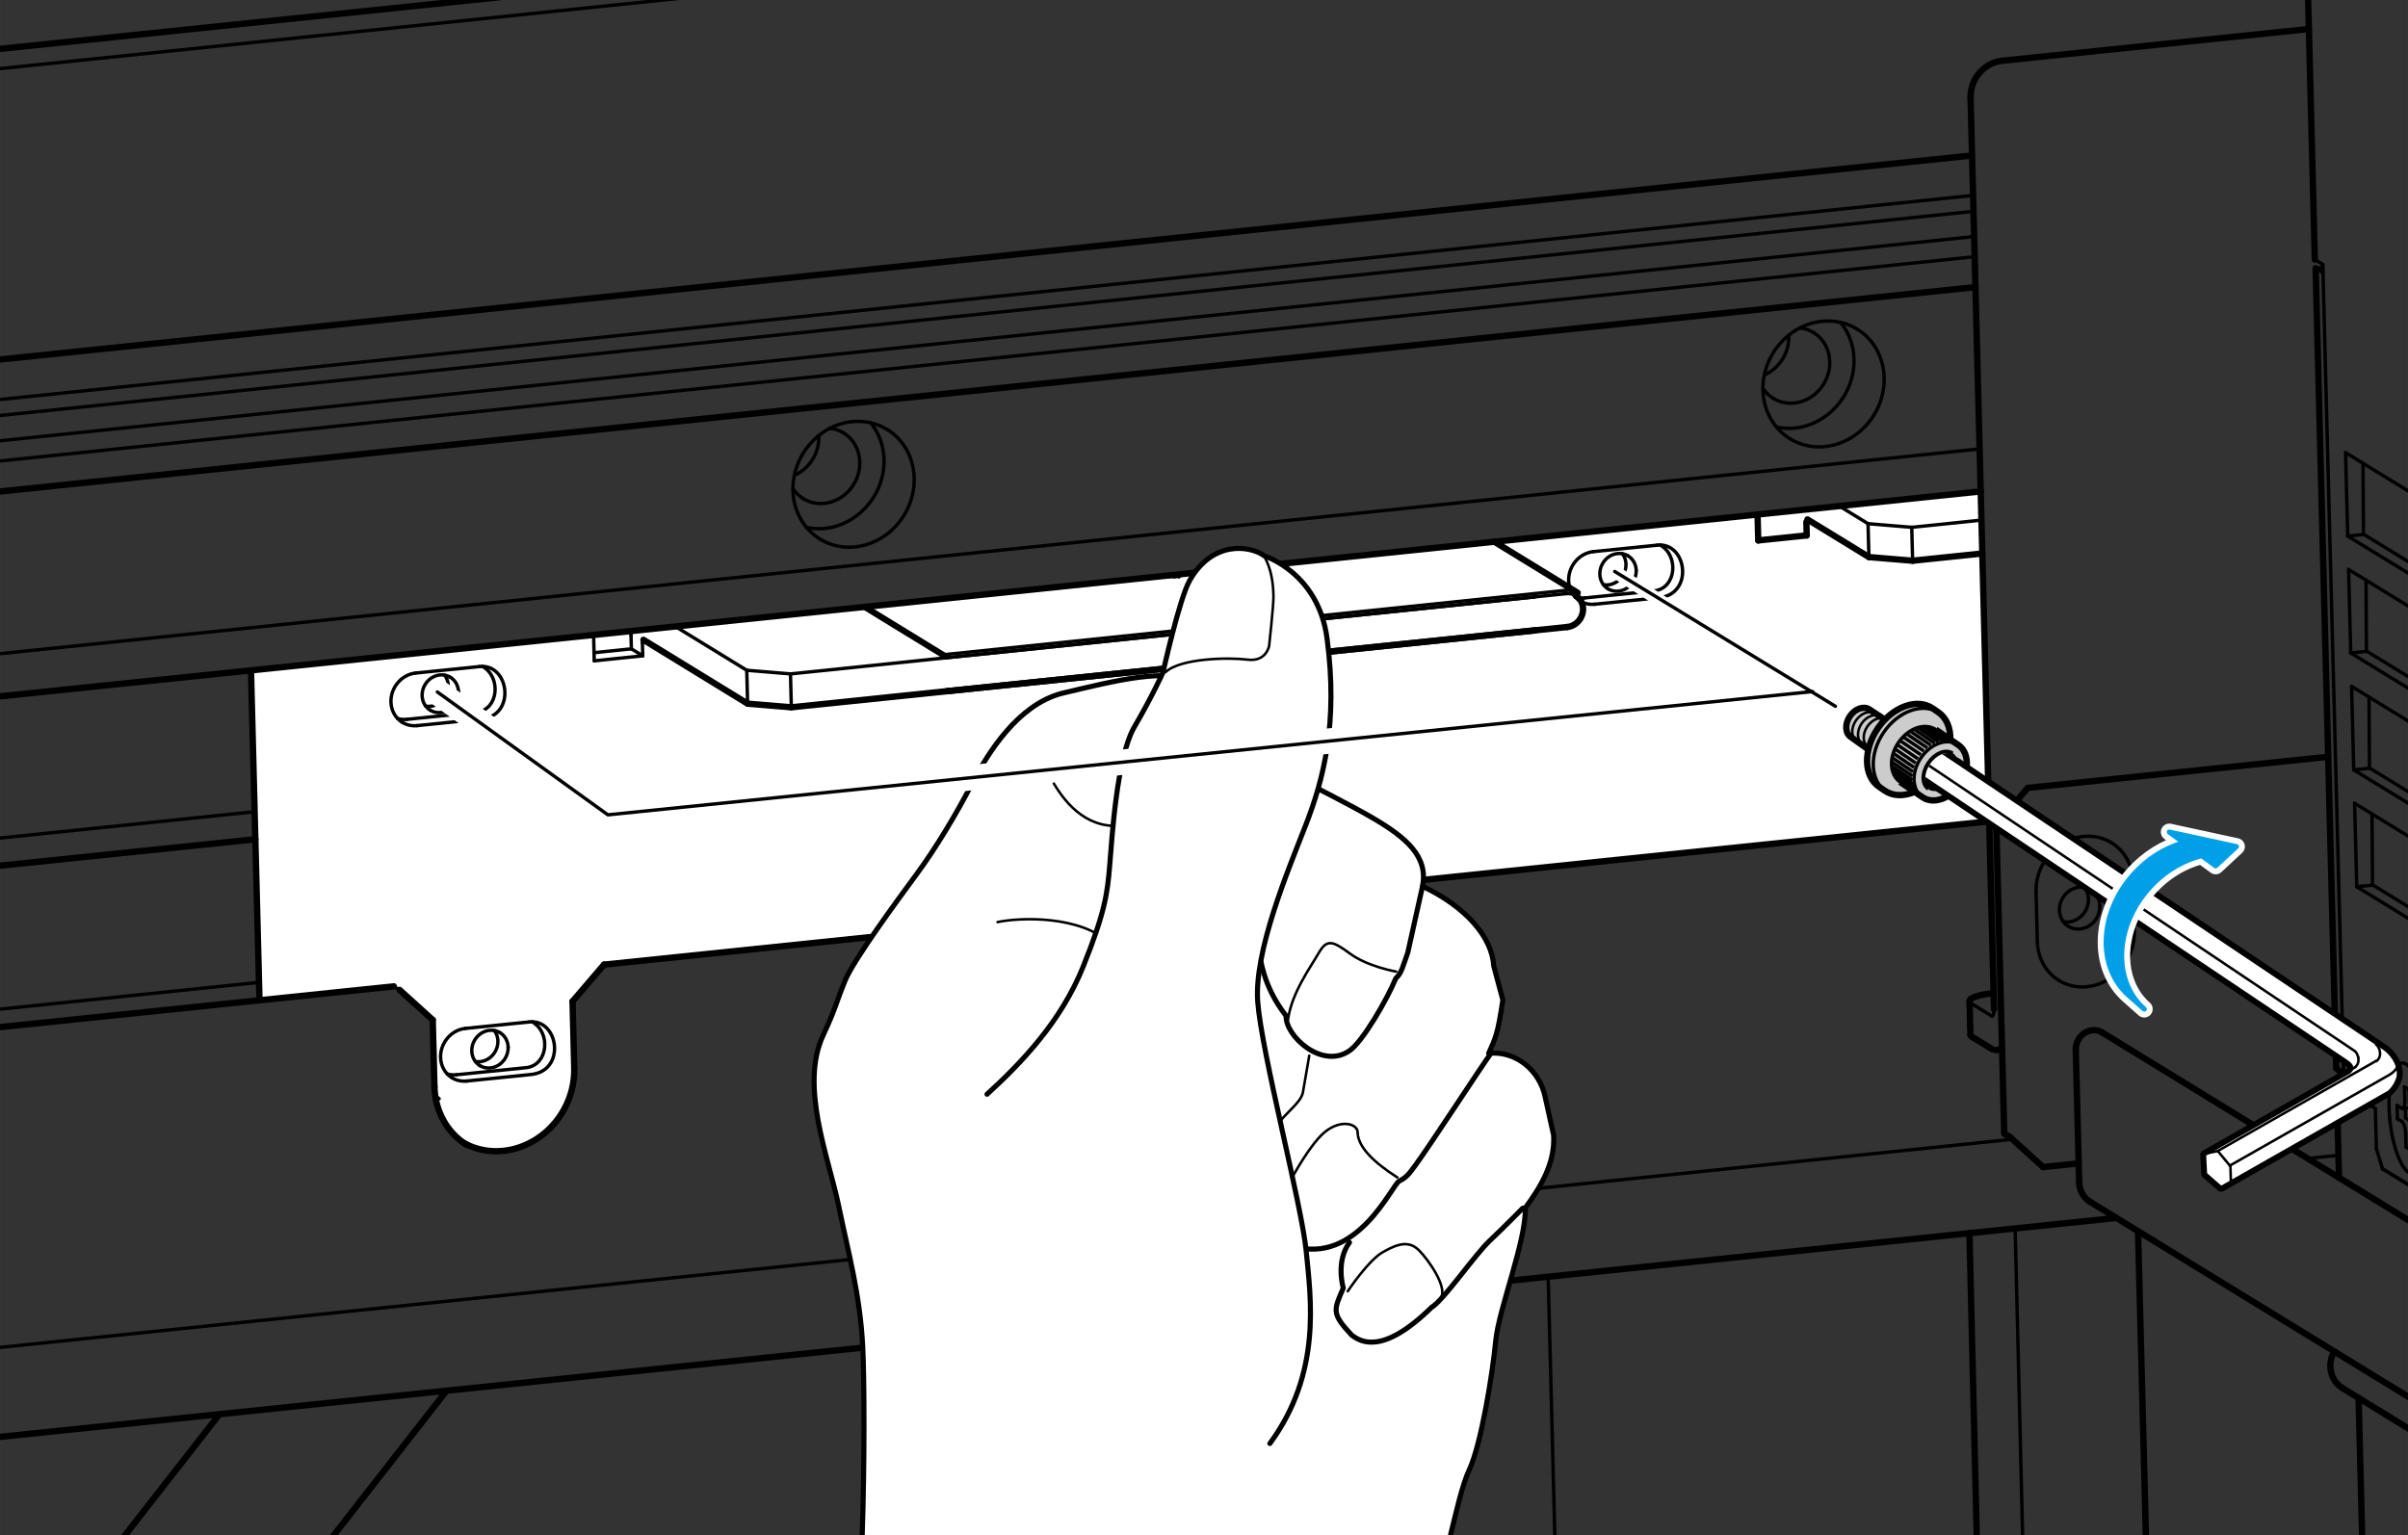 <?xml version="1.0" encoding="UTF-8"?><svg xmlns="http://www.w3.org/2000/svg" width="100.411mm" height="64.04mm" xmlns:xlink="http://www.w3.org/1999/xlink" viewBox="0 0 284.628 181.532"><rect x="0" y="0" width="284.628" height="181.532" fill="#333333" stroke="none"/><defs><style>.cls-1,.cls-2,.cls-3,.cls-4,.cls-5,.cls-6,.cls-7,.cls-8,.cls-9,.cls-10,.cls-11,.cls-12,.cls-13{fill:none;}.cls-1,.cls-2,.cls-3,.cls-4,.cls-5,.cls-6,.cls-14,.cls-15,.cls-8,.cls-10,.cls-11,.cls-13,.cls-16{stroke:#000;}.cls-1,.cls-2,.cls-15{stroke-width:.75px;}.cls-1,.cls-17,.cls-3,.cls-18,.cls-5,.cls-14,.cls-8,.cls-10,.cls-11,.cls-12,.cls-13,.cls-16{stroke-linecap:round;}.cls-1,.cls-17,.cls-18,.cls-5,.cls-10,.cls-13,.cls-16{stroke-linejoin:round;}.cls-2,.cls-4,.cls-6,.cls-15,.cls-9{stroke-miterlimit:10;}.cls-17{stroke-width:2px;}.cls-17,.cls-9,.cls-12{stroke:#fff;}.cls-3,.cls-14,.cls-11,.cls-12{stroke-linejoin:bevel;}.cls-3,.cls-8{stroke-width:.3px;}.cls-18{fill:#00a0e9;stroke:#00a0e9;stroke-width:.6px;}.cls-4,.cls-11,.cls-13{stroke-width:.4px;}.cls-5,.cls-6{stroke-width:.3px;}.cls-19,.cls-14,.cls-16{fill:#fff;}.cls-20,.cls-15{fill:#ccc;}.cls-14{stroke-width:.7px;}.cls-21{clip-path:url(#clippath-1);}.cls-9{stroke-width:3px;}.cls-10,.cls-16{stroke-width:.6px;}.cls-12{stroke-width:1.5px;}.cls-22{clip-path:url(#clippath);}</style><clipPath id="clippath"><rect class="cls-7" width="284.628" height="181.532"/></clipPath><clipPath id="clippath-1"><path class="cls-7" d="M230.775,89.244c-.717-.488-1.898-0-2.639,1.088s-.76,2.366-.043,2.854l3.207,3.011,40.933,30.411-18.819,9.472,10.153,9.3,30.372-20.904-20.43-12.552-42.735-22.68Z"/></clipPath></defs><g id="_0"><g id="ELLIPSE"><path class="cls-19" d="M51.451,129.576c-.057-.359-.076-.719-.095-1.097l-.208-7.905-3.915-3.555-.681-.416-15.866,1.645-1.021-38.994,204.464-21.161,1.002,39.013-68.192,7.054-3.707,4.331.189,7.905c.057,1.683-.378,3.385-1.21,4.917-2.421,4.368-7.678,6.146-11.725,3.99-2.194-1.437-3.517-3.933-3.574-6.713l-.208-7.905-3.933-3.555-.662-.397-70.707,7.318-3.725,4.331.208,7.905c.038,1.683-.378,3.385-1.229,4.898-2.421,4.387-7.659,6.165-11.744,3.971-.019,0-.038,0-.057-.019-1.834-1.267-3.064-3.272-3.404-5.56Z"/></g><g class="cls-22"><g id="LINE"><line class="cls-1" x1="164.084" y1="253.285" x2="161.507" y2="153.169"/></g><g id="LINE-2"><line class="cls-1" x1="278.789" y1="165.281" x2="280.744" y2="241.214"/></g><g id="LINE-3"><line class="cls-13" x1="185.571" y1="251.062" x2="182.995" y2="150.946"/></g><g id="LINE-4"><line class="cls-1" x1="252.721" y1="145.563" x2="255.251" y2="243.852"/></g><g id="LINE-5"><line class="cls-1" x1="235.197" y1="245.927" x2="232.794" y2="145.793"/></g><g id="LINE-6"><line class="cls-13" x1="238.194" y1="145.234" x2="240.623" y2="245.301"/></g><g id="ELLIPSE-2"><path class="cls-1" d="M276.862,164.1c-1.402-.86-1.824-2.764-.957-4.325"/></g><g id="LINE-7"><line class="cls-1" x1="276.862" y1="164.1" x2="385.054" y2="230.421"/></g><g id="ELLIPSE-3"><path class="cls-13" d="M215.357,37.989c1.478-.153,2.932.17,4.162.924"/></g><g id="ELLIPSE-4"><path class="cls-13" d="M211.576,51.871c-1.941-1.19-3.132-3.33-3.194-5.738-.105-4.089,3.018-7.735,6.975-8.145"/></g><g id="ELLIPSE-5"><path class="cls-13" d="M219.519,38.913c3.296,2.02,4.189,6.559,1.996,10.137-2.193,3.578-6.643,4.841-9.939,2.821"/></g><g id="ELLIPSE-6"><path class="cls-13" d="M217.554,38.116c1.477,1.778,1.966,4.261,1.308,6.645-1.109,4.018-5.088,6.58-8.889,5.721"/></g><g id="ELLIPSE-7"><path class="cls-13" d="M212.758,38.768c.574.066,1.12.253,1.606.551"/></g><g id="ELLIPSE-8"><path class="cls-13" d="M209.598,47.094c-.486-.298-.901-.7-1.219-1.181"/></g><g id="ELLIPSE-9"><path class="cls-13" d="M214.364,39.319c1.977,1.212,2.514,3.935,1.198,6.082-1.316,2.147-3.986,2.905-5.964,1.693"/></g><g id="ELLIPSE-10"><path class="cls-13" d="M211.429,39.631c.121,1.987-1.059,3.912-2.885,4.706"/></g><g id="LINE-8"><line class="cls-13" x1="274.581" y1="32.107" x2="274.383" y2="32.127"/></g><g id="LINE-9"><line class="cls-13" x1="274.568" y1="31.626" x2="273.71" y2="31.715"/></g><g id="LINE-10"><line class="cls-1" x1="276.144" y1="126.281" x2="273.71" y2="31.715"/></g><g id="LINE-11"><line class="cls-1" x1="277.125" y1="127.17" x2="276.144" y2="126.281"/></g><g id="LINE-12"><line class="cls-13" x1="274.383" y1="32.127" x2="273.71" y2="31.715"/></g><g id="LINE-13"><line class="cls-1" x1="276.205" y1="128.65" x2="276.477" y2="139.233"/></g><g id="LINE-14"><line class="cls-13" x1="281.616" y1="138.185" x2="281.616" y2="138.185"/></g><g id="LINE-15"><line class="cls-13" x1="281.616" y1="138.185" x2="281.616" y2="138.185"/></g><g id="LINE-16"><line class="cls-13" x1="281.616" y1="138.185" x2="287.94" y2="142.062"/></g><g id="LINE-17"><line class="cls-1" x1="277.533" y1="128.513" x2="276.205" y2="128.65"/></g><g id="LINE-18"><line class="cls-13" x1="281.616" y1="138.185" x2="287.94" y2="142.062"/></g><g id="LINE-19"><line class="cls-13" x1="280.892" y1="135.798" x2="281.616" y2="138.185"/></g><g id="LINE-20"><line class="cls-13" x1="280.892" y1="135.798" x2="280.77" y2="131.06"/></g><g id="LINE-21"><line class="cls-13" x1="280.77" y1="131.06" x2="277.742" y2="129.204"/></g><g id="LINE-22"><line class="cls-1" x1="277.019" y1="126.817" x2="277.742" y2="129.204"/></g><g id="LINE-23"><line class="cls-13" x1="277.019" y1="126.817" x2="274.559" y2="31.264"/></g><g id="LINE-24"><line class="cls-13" x1="274.559" y1="31.264" x2="273.617" y2="30.686"/></g><g id="LINE-25"><line class="cls-1" x1="273.617" y1="30.686" x2="270.279" y2="-99.022"/></g><g id="LINE-26"><line class="cls-1" x1="335.434" y1="175.373" x2="248.476" y2="122.068"/></g><g id="ELLIPSE-11"><path class="cls-1" d="M245.357,124.09c-.011-.427.106-.858.336-1.232.614-1.002,1.86-1.356,2.783-.79"/></g><g id="LINE-27"><line class="cls-1" x1="245.761" y1="139.785" x2="245.357" y2="124.09"/></g><g id="LINE-28"><line class="cls-13" x1="272.78" y1="136.967" x2="276.409" y2="136.591"/></g><g id="LINE-29"><line class="cls-1" x1="247.039" y1="142.08" x2="333.997" y2="195.385"/></g><g id="ELLIPSE-12"><path class="cls-1" d="M245.761,139.785c.025.963.501,1.819,1.278,2.295"/></g><g id="LINE-30"><line class="cls-1" x1="245.703" y1="137.548" x2="241.502" y2="137.982"/></g><g id="LINE-31"><line class="cls-1" x1="237.579" y1="134.429" x2="241.502" y2="137.982"/></g><g id="ELLIPSE-13"><path class="cls-13" d="M240.664,105.407c-.031-1.221.303-2.451.959-3.52,1.755-2.863,5.315-3.873,7.951-2.257"/></g><g id="LINE-32"><line class="cls-13" x1="240.816" y1="111.33" x2="240.664" y2="105.407"/></g><g id="ELLIPSE-14"><path class="cls-13" d="M252.281,110.144c.031,1.221-.303,2.451-.959,3.52-1.755,2.863-5.315,3.873-7.951,2.257"/></g><g id="LINE-33"><line class="cls-13" x1="252.129" y1="104.221" x2="252.281" y2="110.144"/></g><g id="LINE-34"><line class="cls-1" x1="235.966" y1="97.493" x2="239.686" y2="93.149"/></g><g id="LINE-35"><line class="cls-1" x1="237.579" y1="134.429" x2="236.906" y2="134.017"/></g><g id="LINE-36"><line class="cls-1" x1="236.906" y1="134.017" x2="235.966" y2="97.493"/></g><g id="LINE-37"><line class="cls-1" x1="239.686" y1="93.149" x2="275.196" y2="89.475"/></g><g id="ELLIPSE-15"><path class="cls-13" d="M249.574,99.631c1.553.952,2.506,2.664,2.555,4.59"/></g><g id="ELLIPSE-16"><path class="cls-13" d="M243.371,115.92c-1.553-.952-2.506-2.664-2.555-4.59"/></g><g id="ELLIPSE-17"><path class="cls-13" d="M248.206,107.114c-.021-.803-.418-1.516-1.065-1.913"/></g><g id="LINE-38"><line class="cls-1" x1="272.916" y1="3.43" x2="236.645" y2="7.183"/></g><g id="ELLIPSE-18"><path class="cls-1" d="M232.925,11.527c-.056-2.181,1.609-4.126,3.72-4.344"/></g><g id="LINE-39"><line class="cls-1" x1="235.699" y1="119.321" x2="232.925" y2="11.527"/></g><g id="LINE-40"><line class="cls-13" x1="235.388" y1="120.102" x2="233.034" y2="118.658"/></g><g id="ELLIPSE-19"><path class="cls-13" d="M235.699,119.321c.012.455-.084.786-.232.802"/></g><g id="ELLIPSE-20"><path class="cls-13" d="M236.631,123.361c-.2.49-.458.764-.747.794"/></g><g id="LINE-41"><line class="cls-1" x1="235.49" y1="124.05" x2="233.135" y2="122.607"/></g><g id="ELLIPSE-21"><path class="cls-13" d="M243.898,108.981c1.281.23,2.576-.678,2.893-2.028.171-.73.024-1.477-.401-2.037"/></g><g id="ELLIPSE-22"><path class="cls-13" d="M244.493,109.521c1.099.673,2.582.252,3.313-.94.273-.445.413-.958.399-1.467"/></g><g id="ELLIPSE-23"><path class="cls-13" d="M247.141,105.202c-1.099-.673-2.582-.252-3.313.94-.731,1.193-.433,2.706.665,3.379"/></g><g id="ELLIPSE-24"><path class="cls-13" d="M235.884,124.154c-.128.013-.26-.022-.394-.104"/></g><g id="LINE-42"><line class="cls-1" x1="235.884" y1="124.154" x2="236.65" y2="124.075"/></g><g id="ELLIPSE-25"><path class="cls-13" d="M235.467,120.123c-.026.003-.052-.004-.079-.021"/></g><g id="LINE-43"><line class="cls-13" x1="235.54" y1="120.086" x2="235.388" y2="120.102"/></g><g id="ELLIPSE-26"><path class="cls-1" d="M235.51,117.438c-1.63.169-2.716.542-2.706.929"/></g><g id="LINE-44"><line class="cls-13" x1="235.651" y1="117.423" x2="235.51" y2="117.438"/></g><g id="ELLIPSE-27"><path class="cls-1" d="M233.135,122.607c-.15-.092-.227-.19-.23-.291"/></g><g id="ELLIPSE-28"><path class="cls-13" d="M232.804,118.367c.003.101.08.199.23.291"/></g><g id="LINE-45"><line class="cls-1" x1="232.804" y1="118.367" x2="232.905" y2="122.316"/></g><g id="LINE-46"><line class="cls-1" x1="146.693" y1="110.697" x2="142.769" y2="107.144"/></g><g id="LINE-47"><line class="cls-1" x1="146.693" y1="110.697" x2="146.896" y2="118.594"/></g><g id="ELLIPSE-29"><path class="cls-1" d="M146.896,118.594c.074,2.889,1.504,5.457,3.833,6.885"/></g><g id="LINE-48"><line class="cls-1" x1="235.128" y1="97.105" x2="166.938" y2="104.161"/></g><g id="LINE-49"><line class="cls-1" x1="163.218" y1="108.505" x2="166.938" y2="104.161"/></g><g id="LINE-50"><line class="cls-1" x1="163.421" y1="116.402" x2="163.218" y2="108.505"/></g><g id="LINE-51"><line class="cls-1" x1="142.769" y1="107.144" x2="142.096" y2="106.731"/></g><g id="ELLIPSE-30"><path class="cls-1" d="M150.398,125.264c4.074,2.22,9.358.45,11.801-3.953.842-1.516,1.265-3.22,1.222-4.909"/></g><g id="LINE-52"><line class="cls-13" x1="181.337" y1="70.578" x2="111.724" y2="77.781"/></g><g id="LINE-53"><line class="cls-13" x1="111.724" y1="77.781" x2="111.724" y2="77.781"/></g><g id="LINE-54"><line class="cls-1" x1="181.438" y1="74.527" x2="111.945" y2="81.717"/></g><g id="LINE-55"><line class="cls-13" x1="111.945" y1="81.717" x2="111.945" y2="81.717"/></g><g id="LINE-56"><line class="cls-13" x1="177.171" y1="63.992" x2="177.181" y2="64.384"/></g><g id="LINE-57"><line class="cls-1" x1="207.825" y1="63.894" x2="207.746" y2="60.829"/></g><g id="LINE-58"><line class="cls-1" x1="213.557" y1="63.301" x2="207.825" y2="63.894"/></g><g id="LINE-59"><line class="cls-1" x1="213.517" y1="61.721" x2="213.557" y2="63.301"/></g><g id="LINE-60"><line class="cls-13" x1="213.517" y1="61.721" x2="214.059" y2="61.665"/></g><g id="LINE-61"><line class="cls-13" x1="234.211" y1="61.492" x2="225.974" y2="62.344"/></g><g id="LINE-62"><line class="cls-13" x1="220.806" y1="61.915" x2="225.974" y2="62.344"/></g><g id="LINE-63"><line class="cls-13" x1="217.404" y1="59.829" x2="220.806" y2="61.915"/></g><g id="LINE-64"><line class="cls-13" x1="226.075" y1="66.293" x2="225.974" y2="62.344"/></g><g id="LINE-65"><line class="cls-1" x1="226.075" y1="66.293" x2="220.908" y2="65.863"/></g><g id="LINE-66"><line class="cls-13" x1="220.908" y1="65.863" x2="220.806" y2="61.915"/></g><g id="LINE-67"><line class="cls-1" x1="234.313" y1="65.44" x2="226.075" y2="66.293"/></g><g id="LINE-68"><line class="cls-1" x1="220.908" y1="65.863" x2="213.641" y2="61.409"/></g><g id="ELLIPSE-31"><path class="cls-13" d="M213.517,61.721c-.005-.182.034-.315.093-.321"/></g><g id="ELLIPSE-32"><path class="cls-13" d="M213.61,61.401c.01-.001.021.002.032.008"/></g><g id="LINE-69"><line class="cls-13" x1="111.714" y1="77.386" x2="111.724" y2="77.781"/></g><g id="LINE-70"><line class="cls-13" x1="111.714" y1="77.386" x2="185.148" y2="69.788"/></g><g id="ELLIPSE-33"><path class="cls-13" d="M185.148,69.788c.473-.049.938.054,1.332.296"/></g><g id="LINE-71"><line class="cls-1" x1="185.26" y1="74.131" x2="181.438" y2="74.527"/></g><g id="LINE-72"><line class="cls-13" x1="181.438" y1="74.527" x2="181.438" y2="74.527"/></g><g id="LINE-73"><line class="cls-1" x1="181.438" y1="74.527" x2="111.945" y2="81.717"/></g><g id="ELLIPSE-34"><path class="cls-13" d="M185.158,70.183c.394-.041.782.045,1.11.246"/></g><g id="LINE-74"><line class="cls-13" x1="111.724" y1="77.781" x2="181.337" y2="70.578"/></g><g id="LINE-75"><line class="cls-13" x1="181.337" y1="70.578" x2="181.337" y2="70.578"/></g><g id="LINE-76"><line class="cls-13" x1="181.337" y1="70.578" x2="185.158" y2="70.183"/></g><g id="LINE-77"><line class="cls-1" x1="186.48" y1="70.084" x2="176.633" y2="64.048"/></g><g id="ELLIPSE-35"><path class="cls-1" d="M186.268,70.429c.518.317.835.888.852,1.53.028,1.09-.805,2.063-1.86,2.172"/></g><g id="LINE-78"><line class="cls-13" x1="138.935" y1="67.952" x2="139.404" y2="67.903"/></g><g id="LINE-79"><line class="cls-13" x1="139.342" y1="68.085" x2="139.345" y2="68.183"/></g><g id="LINE-80"><line class="cls-13" x1="138.935" y1="67.952" x2="138.937" y2="68.051"/></g><g id="LINE-81"><line class="cls-13" x1="198.935" y1="61.766" x2="198.898" y2="61.744"/></g><g id="ELLIPSE-36"><path class="cls-13" d="M146.991,119.689c.148.116.303.224.463.322"/></g><g id="LINE-82"><line class="cls-13" x1="-459.872" y1="102.083" x2="233.409" y2="30.348"/></g><g id="LINE-83"><line class="cls-1" x1="-459.17" y1="105.618" x2="233.502" y2="33.946"/></g><g id="LINE-84"><line class="cls-13" x1="-460.337" y1="99.743" x2="233.348" y2="27.966"/></g><g id="LINE-85"><line class="cls-13" x1="-455.439" y1="124.409" x2="233.994" y2="53.072"/></g><g id="ELLIPSE-37"><path class="cls-13" d="M100.702,49.852c1.478-.153,2.932.17,4.162.924"/></g><g id="LINE-86"><line class="cls-1" x1="-454.458" y1="129.348" x2="234.124" y2="58.099"/></g><g id="LINE-87"><line class="cls-13" x1="-460.918" y1="96.813" x2="233.271" y2="24.984"/></g><g id="LINE-88"><line class="cls-13" x1="-461.286" y1="94.963" x2="233.223" y2="23.101"/></g><g id="ELLIPSE-38"><path class="cls-13" d="M96.921,63.735c-1.941-1.19-3.132-3.33-3.194-5.738-.105-4.089,3.018-7.735,6.975-8.145"/></g><g id="ELLIPSE-39"><path class="cls-13" d="M104.865,50.776c3.296,2.02,4.189,6.559,1.996,10.137s-6.643,4.841-9.939,2.821"/></g><g id="ELLIPSE-40"><path class="cls-13" d="M102.9,49.979c1.477,1.778,1.966,4.261,1.308,6.645-1.109,4.018-5.088,6.58-8.889,5.721"/></g><g id="ELLIPSE-41"><path class="cls-13" d="M98.104,50.632c.574.066,1.12.253,1.606.551"/></g><g id="ELLIPSE-42"><path class="cls-13" d="M94.944,58.957c-.486-.298-.901-.7-1.219-1.181"/></g><g id="ELLIPSE-43"><path class="cls-13" d="M99.71,51.182c1.977,1.212,2.514,3.935,1.198,6.082-1.316,2.147-3.986,2.905-5.964,1.693"/></g><g id="ELLIPSE-44"><path class="cls-13" d="M96.775,51.494c.121,1.987-1.059,3.912-2.885,4.706"/></g><g id="LINE-89"><line class="cls-13" x1="30.096" y1="95.968" x2="-340.333" y2="134.297"/></g><g id="LINE-90"><line class="cls-1" x1="-341.308" y1="137.664" x2="30.18" y2="99.225"/></g><g id="LINE-91"><line class="cls-1" x1="271.808" y1="-39.612" x2="-383.184" y2="28.161"/></g><g id="LINE-92"><line class="cls-1" x1="-366.724" y1="80.446" x2="233.101" y2="18.382"/></g><g id="LINE-93"><line class="cls-13" x1="-361.808" y1="28.368" x2="271.87" y2="-37.199"/></g><g id="LINE-94"><line class="cls-1" x1="272.251" y1="-22.393" x2="-365.249" y2="43.57"/></g><g id="LINE-95"><line class="cls-13" x1="-365.945" y1="45.975" x2="272.311" y2="-20.066"/></g><g id="LINE-96"><line class="cls-13" x1="-474.158" y1="30.133" x2="271.617" y2="-47.034"/></g><g id="LINE-97"><line class="cls-13" x1="-475.166" y1="25.055" x2="271.484" y2="-52.201"/></g><g id="LINE-98"><line class="cls-13" x1="-341.986" y1="154.697" x2="30.616" y2="116.143"/></g><g id="LINE-99"><line class="cls-13" x1="237.873" y1="134.696" x2="-333.902" y2="193.836"/></g><g id="LINE-100"><line class="cls-1" x1="51.147" y1="120.583" x2="47.224" y2="117.03"/></g><g id="LINE-101"><line class="cls-1" x1="51.147" y1="120.583" x2="51.351" y2="128.48"/></g><g id="ELLIPSE-45"><path class="cls-1" d="M51.351,128.48c.074,2.889,1.504,5.457,3.833,6.885"/></g><g id="LINE-102"><line class="cls-1" x1="46.551" y1="116.617" x2="-331.713" y2="155.757"/></g><g id="LINE-103"><line class="cls-13" x1="47.224" y1="117.03" x2="46.551" y2="116.617"/></g><g id="LINE-104"><line class="cls-1" x1="142.096" y1="106.731" x2="71.393" y2="114.047"/></g><g id="LINE-105"><line class="cls-13" x1="49.137" y1="79.571" x2="56.67" y2="78.806"/></g><g id="ELLIPSE-46"><path class="cls-13" d="M49.137,79.571c-1.662.172-2.974,1.704-2.93,3.421.026,1.011.526,1.91,1.342,2.41"/></g><g id="LINE-106"><path class="cls-13" d="M49.297,85.79l7.533-.766c4.241-.356,3.381-6.614-.16-6.219"/></g><g id="LINE-107"><path class="cls-13" d="M48.086,85.048l8.321-.847c2.529-.362,2.856-4.137.632-5.412"/></g><g id="ELLIPSE-47"><path class="cls-13" d="M46.993,84.95c.35.103.721.136,1.093.098"/></g><g id="ELLIPSE-48"><path class="cls-13" d="M47.549,85.402c.517.317,1.127.452,1.748.388"/></g><g id="ELLIPSE-49"><path class="cls-13" d="M54.195,81.798c-.019-.722-.376-1.364-.958-1.721"/></g><g id="ELLIPSE-50"><path class="cls-13" d="M50.318,83.479c1.153.207,2.319-.61,2.603-1.825.154-.657.022-1.329-.361-1.833"/></g><g id="ELLIPSE-51"><path class="cls-13" d="M50.853,83.965c.989.606,2.324.227,2.982-.846.246-.401.371-.862.359-1.32"/></g><g id="ELLIPSE-52"><path class="cls-13" d="M53.236,80.077c-.989-.606-2.324-.227-2.982.846-.658,1.073-.39,2.435.599,3.041"/></g><g id="LINE-108"><line class="cls-1" x1="67.673" y1="118.391" x2="71.393" y2="114.047"/></g><g id="LINE-109"><line class="cls-1" x1="67.876" y1="126.288" x2="67.673" y2="118.391"/></g><g id="LINE-110"><line class="cls-1" x1="250.164" y1="143.996" x2="-327.827" y2="203.801"/></g><g id="ELLIPSE-53"><path class="cls-1" d="M54.852,135.15c4.074,2.22,9.358.45,11.801-3.953.842-1.516,1.265-3.22,1.222-4.909"/></g><g id="LINE-111"><line class="cls-13" x1="111.724" y1="77.781" x2="93.435" y2="79.674"/></g><g id="LINE-112"><line class="cls-13" x1="88.267" y1="79.244" x2="93.435" y2="79.674"/></g><g id="LINE-113"><line class="cls-13" x1="79.819" y1="74.065" x2="88.267" y2="79.244"/></g><g id="LINE-114"><line class="cls-13" x1="93.537" y1="83.622" x2="93.435" y2="79.674"/></g><g id="LINE-115"><line class="cls-1" x1="93.537" y1="83.622" x2="88.369" y2="83.193"/></g><g id="LINE-116"><line class="cls-13" x1="88.369" y1="83.193" x2="88.267" y2="79.244"/></g><g id="LINE-117"><line class="cls-1" x1="111.945" y1="81.717" x2="93.537" y2="83.622"/></g><g id="LINE-118"><line class="cls-1" x1="88.369" y1="83.193" x2="76.056" y2="75.645"/></g><g id="ELLIPSE-54"><path class="cls-13" d="M75.932,75.957c-.005-.182.034-.315.093-.321"/></g><g id="LINE-119"><line class="cls-13" x1="75.932" y1="75.957" x2="75.972" y2="77.537"/></g><g id="LINE-120"><line class="cls-13" x1="75.972" y1="77.537" x2="74.627" y2="76.712"/></g><g id="LINE-121"><line class="cls-13" x1="74.627" y1="76.712" x2="74.586" y2="75.132"/></g><g id="ELLIPSE-55"><path class="cls-13" d="M74.586,75.132c-.005-.178-.005-.353-.003-.525"/></g><g id="LINE-122"><line class="cls-13" x1="70.24" y1="78.13" x2="70.161" y2="75.065"/></g><g id="LINE-123"><line class="cls-13" x1="75.972" y1="77.537" x2="70.24" y2="78.13"/></g><g id="LINE-124"><line class="cls-13" x1="75.932" y1="75.957" x2="76.474" y2="75.901"/></g><g id="LINE-125"><line class="cls-1" x1="29.666" y1="79.255" x2="30.67" y2="118.26"/></g><g id="LINE-126"><line class="cls-13" x1="70.215" y1="77.168" x2="74.627" y2="76.712"/></g><g id="ELLIPSE-56"><path class="cls-13" d="M76.024,75.637c.01-.001.021.002.032.008"/></g><g id="LINE-127"><line class="cls-13" x1="102.472" y1="71.722" x2="111.714" y2="77.386"/></g><g id="LINE-128"><line class="cls-13" x1="101.93" y1="71.778" x2="111.724" y2="77.781"/></g><g id="LINE-129"><line class="cls-13" x1="61.35" y1="76.003" x2="61.313" y2="75.98"/></g><g id="ELLIPSE-57"><path class="cls-13" d="M51.445,129.575c.148.116.303.224.463.322"/></g><g id="LINE-130"><line class="cls-13" x1="139.442" y1="68.067" x2="139.443" y2="68.082"/></g><g id="SPLINE"><path class="cls-13" d="M139.404,67.903c.013.016.027.031.032.05.003.009.004.02.004.03"/></g><g id="SPLINE-2"><path class="cls-13" d="M139.342,68.085c-.024.011-.048.021-.073.03-.03.011-.061.02-.092.028-.036.009-.073.017-.109.025-.048.01-.097.018-.146.024-.053.007-.106.013-.159.019"/></g><g id="SPLINE-3"><path class="cls-13" d="M137.798,68.066c.019.007.037.013.056.019.021.007.042.012.063.018.024.006.048.011.072.016.028.005.055.009.083.013.032.004.064.006.096.008"/></g><g id="SPLINE-4"><path class="cls-13" d="M138.168,68.139c.027.002.055.004.082.005.029.001.058.001.087.001.029-0.0.058-.001.088-.002.034-.001.068-.003.102-.006.033-.003.066-.006.099-.009"/></g><g id="SPLINE-5"><path class="cls-13" d="M138.626,68.128c.025-.003.049-.006.074-.009.023-.003.046-.006.07-.011.021-.004.042-.008.063-.013.021-.005.042-.01.062-.017.016-.006.032-.013.048-.019"/></g><g id="SPLINE-6"><path class="cls-13" d="M138.943,68.059c.011-.006.021-.011.029-.02.005-.006.008-.013.009-.021 0-.003-0-.007-.001-.01"/></g><g id="SPLINE-7"><path class="cls-13" d="M139.44,67.983c-.001.007-.003.015-.006.021-.006.016-.018.029-.031.041-.019.016-.04.028-.062.039"/></g><g id="SPLINE-8"><path class="cls-13" d="M139.443,68.082c-.001.007-.003.015-.006.021-.006.016-.018.029-.031.041-.019.016-.04.028-.062.039"/></g><g id="LINE-131"><line class="cls-13" x1="139.443" y1="68.082" x2="139.44" y2="67.983"/></g><g id="SPLINE-9"><path class="cls-13" d="M138.98,68.009c-.001-.004-.002-.007-.003-.01-.007-.019-.024-.033-.042-.046"/></g><g id="LINE-132"><line class="cls-13" x1="295.418" y1="64.647" x2="277.251" y2="53.511"/></g><g id="LINE-133"><line class="cls-13" x1="277.251" y1="53.511" x2="277.505" y2="63.382"/></g><g id="LINE-134"><line class="cls-13" x1="277.505" y1="63.382" x2="295.672" y2="74.518"/></g><g id="LINE-135"><line class="cls-13" x1="279.416" y1="63.184" x2="295.636" y2="73.127"/></g><g id="LINE-136"><line class="cls-13" x1="279.416" y1="63.184" x2="277.505" y2="63.382"/></g><g id="LINE-137"><line class="cls-13" x1="279.366" y1="63.184" x2="279.312" y2="54.774"/></g><g id="LINE-138"><line class="cls-13" x1="295.773" y1="78.466" x2="277.607" y2="67.33"/></g><g id="LINE-139"><line class="cls-13" x1="277.607" y1="67.33" x2="277.861" y2="77.202"/></g><g id="LINE-140"><line class="cls-13" x1="277.861" y1="77.202" x2="296.027" y2="88.338"/></g><g id="LINE-141"><line class="cls-13" x1="279.772" y1="77.004" x2="295.992" y2="86.947"/></g><g id="LINE-142"><line class="cls-13" x1="279.772" y1="77.004" x2="277.861" y2="77.202"/></g><g id="LINE-143"><line class="cls-13" x1="279.722" y1="77.004" x2="279.668" y2="68.594"/></g><g id="LINE-144"><line class="cls-13" x1="296.129" y1="92.286" x2="277.962" y2="81.15"/></g><g id="LINE-145"><line class="cls-13" x1="277.962" y1="81.15" x2="278.216" y2="91.021"/></g><g id="LINE-146"><line class="cls-13" x1="278.216" y1="91.021" x2="296.383" y2="102.157"/></g><g id="LINE-147"><line class="cls-13" x1="280.127" y1="90.824" x2="296.347" y2="100.766"/></g><g id="LINE-148"><line class="cls-13" x1="280.127" y1="90.824" x2="278.216" y2="91.021"/></g><g id="LINE-149"><line class="cls-13" x1="280.078" y1="90.824" x2="280.023" y2="82.413"/></g><g id="LINE-150"><line class="cls-13" x1="296.485" y1="106.106" x2="278.318" y2="94.97"/></g><g id="LINE-151"><line class="cls-13" x1="278.318" y1="94.97" x2="278.572" y2="104.841"/></g><g id="LINE-152"><line class="cls-13" x1="278.572" y1="104.841" x2="296.739" y2="115.977"/></g><g id="LINE-153"><line class="cls-13" x1="280.483" y1="104.643" x2="296.703" y2="114.586"/></g><g id="LINE-154"><line class="cls-13" x1="280.483" y1="104.643" x2="278.572" y2="104.841"/></g><g id="LINE-155"><line class="cls-13" x1="280.433" y1="104.643" x2="280.379" y2="96.233"/></g><line class="cls-1" x1="7.872" y1="190.36" x2="25.944" y2="167.196"/><line class="cls-1" x1="30.096" y1="193.499" x2="52.789" y2="164.414"/><g id="ELLIPSE-58"><path class="cls-13" d="M286.761,133.567c-.085-3.287-1.002-6.561-2.125-7.584"/></g><g id="ELLIPSE-59"><path class="cls-13" d="M284.637,125.983c-1.211-1.103-2.22.798-2.254,4.247-.007.694.027,1.42.1,2.148"/></g><g id="ELLIPSE-60"><path class="cls-13" d="M282.483,132.377c.363,3.619,1.594,6.485,2.749,6.402.246-.018.477-.172.682-.455"/></g><g id="LINE-156"><line class="cls-13" x1="284.397" y1="135.615" x2="284.935" y2="135.945"/></g><g id="ELLIPSE-61"><path class="cls-13" d="M284.793,130.417c.017.654.211,1.295.434,1.432"/></g><g id="LINE-157"><line class="cls-13" x1="284.793" y1="130.417" x2="284.752" y2="128.838"/></g><g id="LINE-158"><line class="cls-13" x1="284.752" y1="128.838" x2="284.214" y2="128.508"/></g><g id="LINE-159"><line class="cls-13" x1="284.214" y1="128.508" x2="284.255" y2="130.087"/></g><g id="ELLIPSE-62"><path class="cls-13" d="M283.882,131.024c.032.02.064.028.095.025"/></g><g id="LINE-160"><line class="cls-13" x1="283.882" y1="131.024" x2="283.343" y2="130.694"/></g><g id="LINE-161"><line class="cls-13" x1="283.343" y1="130.694" x2="283.384" y2="132.274"/></g><g id="LINE-162"><line class="cls-13" x1="283.384" y1="132.274" x2="283.922" y2="132.604"/></g><g id="ELLIPSE-63"><path class="cls-13" d="M284.356,134.036c-.017-.654-.211-1.295-.434-1.432"/></g><g id="LINE-163"><line class="cls-13" x1="284.356" y1="134.036" x2="284.397" y2="135.615"/></g><g id="LINE-164"><line class="cls-13" x1="284.339" y1="132.175" x2="284.878" y2="132.505"/></g><g id="LINE-165"><line class="cls-13" x1="284.309" y1="131.015" x2="284.339" y2="132.175"/></g><g id="ELLIPSE-64"><path class="cls-13" d="M283.976,131.049c.178-.018.293-.416.279-.962"/></g><g id="LINE-166"><line class="cls-13" x1="283.976" y1="131.049" x2="284.847" y2="130.959"/></g></g><g id="LINE-167"><line class="cls-13" x1="55.005" y1="121.59" x2="62.539" y2="120.825"/></g><g id="ELLIPSE-65"><path class="cls-13" d="M55.005,121.59c-1.662.172-2.974,1.704-2.93,3.421.026,1.011.526,1.91,1.342,2.41"/></g><g id="LINE-168"><path class="cls-13" d="M55.165,127.809l7.533-.766c4.241-.356,3.381-6.614-.16-6.219"/></g><g id="LINE-169"><path class="cls-13" d="M53.954,127.067l8.321-.847c2.529-.362,2.856-4.137.632-5.412"/></g><g id="ELLIPSE-66"><path class="cls-13" d="M52.861,126.969c.35.103.721.136,1.093.098"/></g><g id="ELLIPSE-67"><path class="cls-13" d="M53.417,127.421c.517.317,1.127.452,1.748.388"/></g><g id="ELLIPSE-68"><path class="cls-13" d="M60.063,123.817c-.019-.722-.376-1.364-.958-1.721"/></g><g id="ELLIPSE-69"><path class="cls-13" d="M56.186,125.498c1.153.207,2.319-.61,2.603-1.825.154-.657.022-1.329-.361-1.833"/></g><g id="ELLIPSE-70"><path class="cls-13" d="M56.722,125.984c.989.606,2.324.227,2.982-.846.246-.401.371-.862.359-1.32"/></g><g id="ELLIPSE-71"><path class="cls-13" d="M59.105,122.096c-.989-.606-2.324-.227-2.982.846-.658,1.073-.39,2.435.599,3.041"/></g><g id="LINE-170"><line class="cls-13" x1="151" y1="111.953" x2="158.534" y2="111.188"/></g><g id="ELLIPSE-72"><path class="cls-13" d="M151,111.953c-1.662.172-2.974,1.704-2.93,3.421.026,1.011.526,1.91,1.342,2.41"/></g><g id="LINE-171"><path class="cls-13" d="M151.16,118.172l7.533-.766c4.241-.356,3.381-6.614-.16-6.219"/></g><g id="LINE-172"><path class="cls-13" d="M149.949,117.43l8.321-.847c2.529-.362,2.856-4.137.632-5.412"/></g><g id="ELLIPSE-73"><path class="cls-13" d="M148.856,117.332c.35.103.721.136,1.093.098"/></g><g id="ELLIPSE-74"><path class="cls-13" d="M149.412,117.784c.517.317,1.127.452,1.748.388"/></g><g id="ELLIPSE-75"><path class="cls-13" d="M156.058,114.18c-.019-.722-.376-1.364-.958-1.721"/></g><g id="ELLIPSE-76"><path class="cls-13" d="M152.182,115.861c1.153.207,2.319-.61,2.603-1.825.154-.657.022-1.329-.361-1.833"/></g><g id="ELLIPSE-77"><path class="cls-13" d="M152.717,116.347c.989.606,2.324.227,2.982-.846.246-.401.371-.862.359-1.32"/></g><g id="ELLIPSE-78"><path class="cls-13" d="M155.1,112.459c-.989-.606-2.324-.227-2.982.846s-.39,2.435.599,3.041"/></g><g id="LINE-173"><line class="cls-13" x1="188.345" y1="65.218" x2="195.879" y2="64.453"/></g><g id="ELLIPSE-79"><path class="cls-13" d="M188.345,65.218c-1.662.172-2.974,1.704-2.93,3.421.026,1.011.526,1.91,1.342,2.41"/></g><g id="LINE-174"><path class="cls-13" d="M188.506,71.437l7.533-.766c4.241-.356,3.381-6.614-.16-6.219"/></g><g id="LINE-175"><path class="cls-13" d="M187.294,70.695l8.321-.847c2.529-.362,2.856-4.137.632-5.412"/></g><g id="ELLIPSE-80"><path class="cls-13" d="M186.201,70.597c.35.103.721.136,1.093.098"/></g><g id="ELLIPSE-81"><path class="cls-13" d="M186.757,71.049c.517.317,1.127.452,1.748.388"/></g><g id="ELLIPSE-82"><path class="cls-13" d="M193.403,67.445c-.019-.722-.376-1.364-.958-1.721"/></g><g id="ELLIPSE-83"><path class="cls-13" d="M189.527,69.126c1.153.207,2.319-.61,2.603-1.825.154-.657.022-1.329-.361-1.833"/></g><g id="ELLIPSE-84"><path class="cls-13" d="M190.062,69.612c.989.606,2.324.227,2.982-.846.246-.401.371-.862.359-1.32"/></g><g id="ELLIPSE-85"><path class="cls-13" d="M192.445,65.724c-.989-.606-2.324-.227-2.982.846-.658,1.073-.39,2.435.599,3.041"/></g></g><g id="_レイヤー_3"><path class="cls-16" d="M101.912,181.532c.293-8.359.251-18.686.063-22.312-.316-6.157-1.661-10.916-2.841-16.63-1.181-5.715-4.642-14.185-1.835-20.197,1.468-3.144,1.568-3.962,2.586-6.444,1.018-2.482,6.16-9.47,8.472-12.614,2.314-3.144,4.663-7.069,6.582-10.773,1.918-3.705,5.411-9.174,10.473-10.565,6.62-1.574,12.277-3.025,15.935-1.41,3.658,1.615,5.034,6.567,7.305,8.237,2.27,1.671,5.847,3.764,5.847,3.764,0,0,5.35,2.691,7.933,4.221,3.751,2.221,6.417,4.452,5.712,7.972,5.185,2.468,8.211,6.041,8.416,9.422,0,0,.718,2.683,1.078,4.025-.612,4.125-.87,4.476-1.677,6.305,3.207-.334,6.048,2.026,6.684,5.187l.996,4.503c.205,3.381-1.677,6.305-3.348,8.575.123,3.859-3.143,11.958-3.499,15.735-.355,3.777-1.709,12.205-3.113,15.21-.881,1.887-1.562,5.087-2.241,7.791"/><path class="cls-10" d="M168.146,104.78l-1.749,7.868c-.55,1.48-.715,2.435-1.404,3.005-1.019,2.483-3.964,7.585-5.517,8.597-3.233,2.198-7.564-1.796-7.455-4.139-2.897-3.747-2.881-6.697-3.369-7.863"/><path class="cls-5" d="M165.029,114.872s-3.346-.577-5.443-2.119c-2.095-1.542-2.748-1.754-3.73-.053-.981,1.701-3.168,4.671-3.615,7.842"/><path class="cls-5" d="M154.754,124.814s-.495,2.867-.742,4.3c-.247,1.434-2.405,2.538-4.415,5.637"/><path class="cls-10" d="M176.266,124.485c-1.157,1.572-7.208,10.895-8.987,13.313-.772,1.048-1.029,1.397-1.891,1.84-.864.441-4.982,10.066-12.639,7.663"/><path class="cls-5" d="M165.166,139.205c-2.749-1.753-4.674-3.601-4.691-5.335-.009-1.085-2.271-1.671-4.291.343-2.02,2.014-5.048,7.595-5.892,10.205"/><path class="cls-10" d="M179.991,142.843s-2.149,2.189-3.911,3.853c-1.764,1.665-5.445,7.034-6.868,7.872-5.804,5.692-8.378,4.067-9.426,3.296-2.409-2.581-2.153-2.929-1.006-5.586,0,0-.939-3.115.731-5.386"/><path class="cls-5" d="M159.304,152.663s2.524-3.797,4.251-4.68c1.856-1.058,3.068-1.243,4.162-.169,1.095,1.075,3.469,4.436,2.569,5.658"/><path class="cls-5" d="M117.91,109.016c2.555-.544,9.795-.87,13.428,2.609"/><path class="cls-5" d="M124.57,92.644c1.454,2.417,4.13,5.732,8.808,4.865"/><path class="cls-16" d="M116.667,129.371c4.086-3.724,8.769-8.625,11.356-15.07,2.587-6.443,2.87-8.657,3.144-11.957.273-3.299.836-12.848,2.929-16.423,2.092-3.577,3.367-6.408,3.367-6.408,0,0,1.944-8.738,3.153-10.874,2.689-4.753,7.119-4.186,8.866-2.901,0,0,6.351,1.98,7.376,9.736,1.326,10.025-.41,16.66-2.529,22.102-2.119,5.442-6.109,14.891-5.663,20.874.444,5.982,5.209,24.026,5.736,29.53.528,5.504,1.867,14.297-4.302,22.683"/><path class="cls-5" d="M149.307,65.61s1.184,1.464,1.217,4.934c.009,1.085-.511,5.817-.511,5.817,0,0-.329,1.912-2.544,1.629-2.214-.283-7.94-.188-9.703,1.477"/><path class="cls-15" d="M221.622,89.174l-2.861-2.047c-.668-.454-.714-1.55-.104-2.447s1.647-1.256,2.314-.802l3.037,1.992"/><path class="cls-6" d="M219.472,87.636c-.668-.454-.714-1.55-.104-2.447s1.647-1.256,2.314-.802"/><path class="cls-6" d="M220.149,87.987c-.668-.454-.714-1.55-.104-2.447s1.647-1.256,2.314-.802"/><path class="cls-6" d="M220.827,88.337c-.668-.454-.714-1.55-.104-2.447s1.647-1.256,2.314-.802"/><path class="cls-20" d="M222.867,93.534c.976.62,2.229.609,3.45.087l.747.508.193.131c1.271.865,3.245.181,4.408-1.528s1.073-3.796-.197-4.661l-.193-.131-.747-.508c.037-1.327-.413-2.497-1.348-3.177-.024-.02-.052-.039-.077-.056l-.671-.456c-1.835-1.248-4.738-.184-6.482,2.38s-1.668,5.655.167,6.903l.671.456c.025.017.053.036.08.051Z"/><path class="cls-4" d="M230.703,89.195c.717.488.697,1.765-.043,2.854s-1.922,1.576-2.639,1.088"/><path class="cls-2" d="M228.021,93.138c-.717-.488-.697-1.765.043-2.854s1.922-1.576,2.639-1.088"/><path class="cls-4" d="M227.257,94.261c-1.272-.865-1.36-2.952-.197-4.661s3.136-2.393,4.408-1.528"/><path class="cls-4" d="M222.942,93.589c-1.908-1.298-2.04-4.428-.296-6.992,1.744-2.564,4.704-3.59,6.612-2.292"/><path class="cls-2" d="M224.595,92.45l2.662,1.811c1.272.865,3.245.181,4.408-1.528,1.163-1.709,1.074-3.796-.197-4.661l-2.662-1.811"/><path class="cls-4" d="M228.806,86.261c-1.272-.865-3.245-.181-4.408,1.528-1.163,1.709-1.074,3.796.197,4.661"/><path class="cls-2" d="M230.528,87.432c.037-1.364-.441-2.563-1.425-3.233l-.671-.457c-1.836-1.249-4.738-.183-6.482,2.38-1.744,2.564-1.67,5.655.166,6.904l.671.457c.985.67,2.276.674,3.53.138"/><path class="cls-4" d="M227.498,91.886s.807-.282,1.26-.136c.014-.412.41-1.23.988-1.583-.224-.421-.205-.738-.179-1.029"/><path class="cls-4" d="M227.903,93.005s1.259-.623,1.906-.345c.014-.412.61-1.525,1.189-1.878-.224-.421-.567-1.239-.386-1.597"/><line class="cls-4" x1="231.274" y1="87.94" x2="228.848" y2="86.29"/><line class="cls-4" x1="230.893" y1="87.735" x2="228.467" y2="86.084"/><line class="cls-4" x1="230.482" y1="87.611" x2="228.055" y2="85.96"/><line class="cls-4" x1="230.048" y1="87.566" x2="227.621" y2="85.915"/><line class="cls-4" x1="229.599" y1="87.597" x2="227.173" y2="85.947"/><line class="cls-4" x1="229.143" y1="87.702" x2="226.717" y2="86.051"/><line class="cls-4" x1="228.689" y1="87.877" x2="226.263" y2="86.226"/><line class="cls-4" x1="228.243" y1="88.121" x2="225.817" y2="86.47"/><line class="cls-4" x1="227.814" y1="88.429" x2="225.388" y2="86.778"/><line class="cls-4" x1="227.41" y1="88.8" x2="224.983" y2="87.15"/><line class="cls-4" x1="227.038" y1="89.231" x2="224.611" y2="87.581"/><line class="cls-4" x1="226.709" y1="89.715" x2="224.282" y2="88.064"/><line class="cls-4" x1="226.444" y1="90.22" x2="224.018" y2="88.569"/><line class="cls-4" x1="226.248" y1="90.732" x2="223.821" y2="89.081"/><line class="cls-4" x1="226.118" y1="91.244" x2="223.692" y2="89.594"/><line class="cls-4" x1="226.055" y1="91.748" x2="223.629" y2="90.098"/><line class="cls-4" x1="226.059" y1="92.235" x2="223.633" y2="90.585"/><line class="cls-4" x1="226.129" y1="92.698" x2="223.703" y2="91.047"/><line class="cls-4" x1="226.265" y1="93.126" x2="223.839" y2="91.476"/><line class="cls-4" x1="226.466" y1="93.513" x2="224.04" y2="91.863"/><line class="cls-4" x1="226.732" y1="93.851" x2="224.306" y2="92.2"/><line class="cls-4" x1="227.063" y1="94.13" x2="224.637" y2="92.479"/><g class="cls-21"><path class="cls-14" d="M277.653,126.54c.46-.287-.081-.719-.275-.858l-50.731-34.031-.221-2.154,1.98-1.532,53.601,35.944c1.317,1.044,1.792,2.369,1.615,3.451,0,0-.152.578-.475,1.078-.321.499-.681.804-.681.804l-19.951,11.353-1.971-1.715-.13-2.46,17.212-9.812"/><line class="cls-8" x1="280.88" y1="125.417" x2="262.142" y2="136.08"/><path class="cls-3" d="M278.748,125.023c-.067-.344-.248-.649-.441-.78l-51.772-34.719"/><path class="cls-8" d="M277.626,126.608l.72-.41-.002-.003c.404-.302.482-.766.404-1.173"/><path class="cls-8" d="M263.568,137.809l18.664-10.621s.901-.421,1.219-1.202"/><path class="cls-3" d="M280.864,123.499c.421.288.78,1.396.036,1.954"/><polyline class="cls-8" points="260.636 136.394 262.146 136.087 263.64 137.885 263.701 139.912 262.595 140.55"/></g><line class="cls-9" x1="71.852" y1="96.338" x2="51.695" y2="81.812"/><polyline class="cls-9" points="51.695 81.812 71.852 96.338 214.241 81.761"/><path class="cls-17" d="M251.621,117.679c-3.743-3.301-3.52-9.667.495-14.218,1.718-1.946,3.851-3.24,6.025-3.83l-1.727-1.258,7.935,1.718-2.449,2.276-1.645-1.197c-2.269.552-4.515,1.876-6.307,3.907-4.016,4.552-4.238,10.917-.497,14.219l-1.83-1.616Z"/><path class="cls-18" d="M251.621,117.679c-3.743-3.301-3.52-9.667.495-14.218,1.718-1.946,3.851-3.24,6.025-3.83l-1.727-1.258,7.935,1.718-2.449,2.276-1.645-1.197c-2.269.552-4.515,1.876-6.307,3.907-4.016,4.552-4.238,10.917-.497,14.219l-1.83-1.616Z"/><line class="cls-12" x1="198.26" y1="72.327" x2="190.86" y2="67.565"/><line class="cls-11" x1="216.945" y1="83.502" x2="190.86" y2="67.565"/><line class="cls-12" x1="71.852" y1="96.338" x2="51.695" y2="81.812"/><polyline class="cls-11" points="51.695 81.812 71.852 96.338 214.241 81.761"/></g></svg>